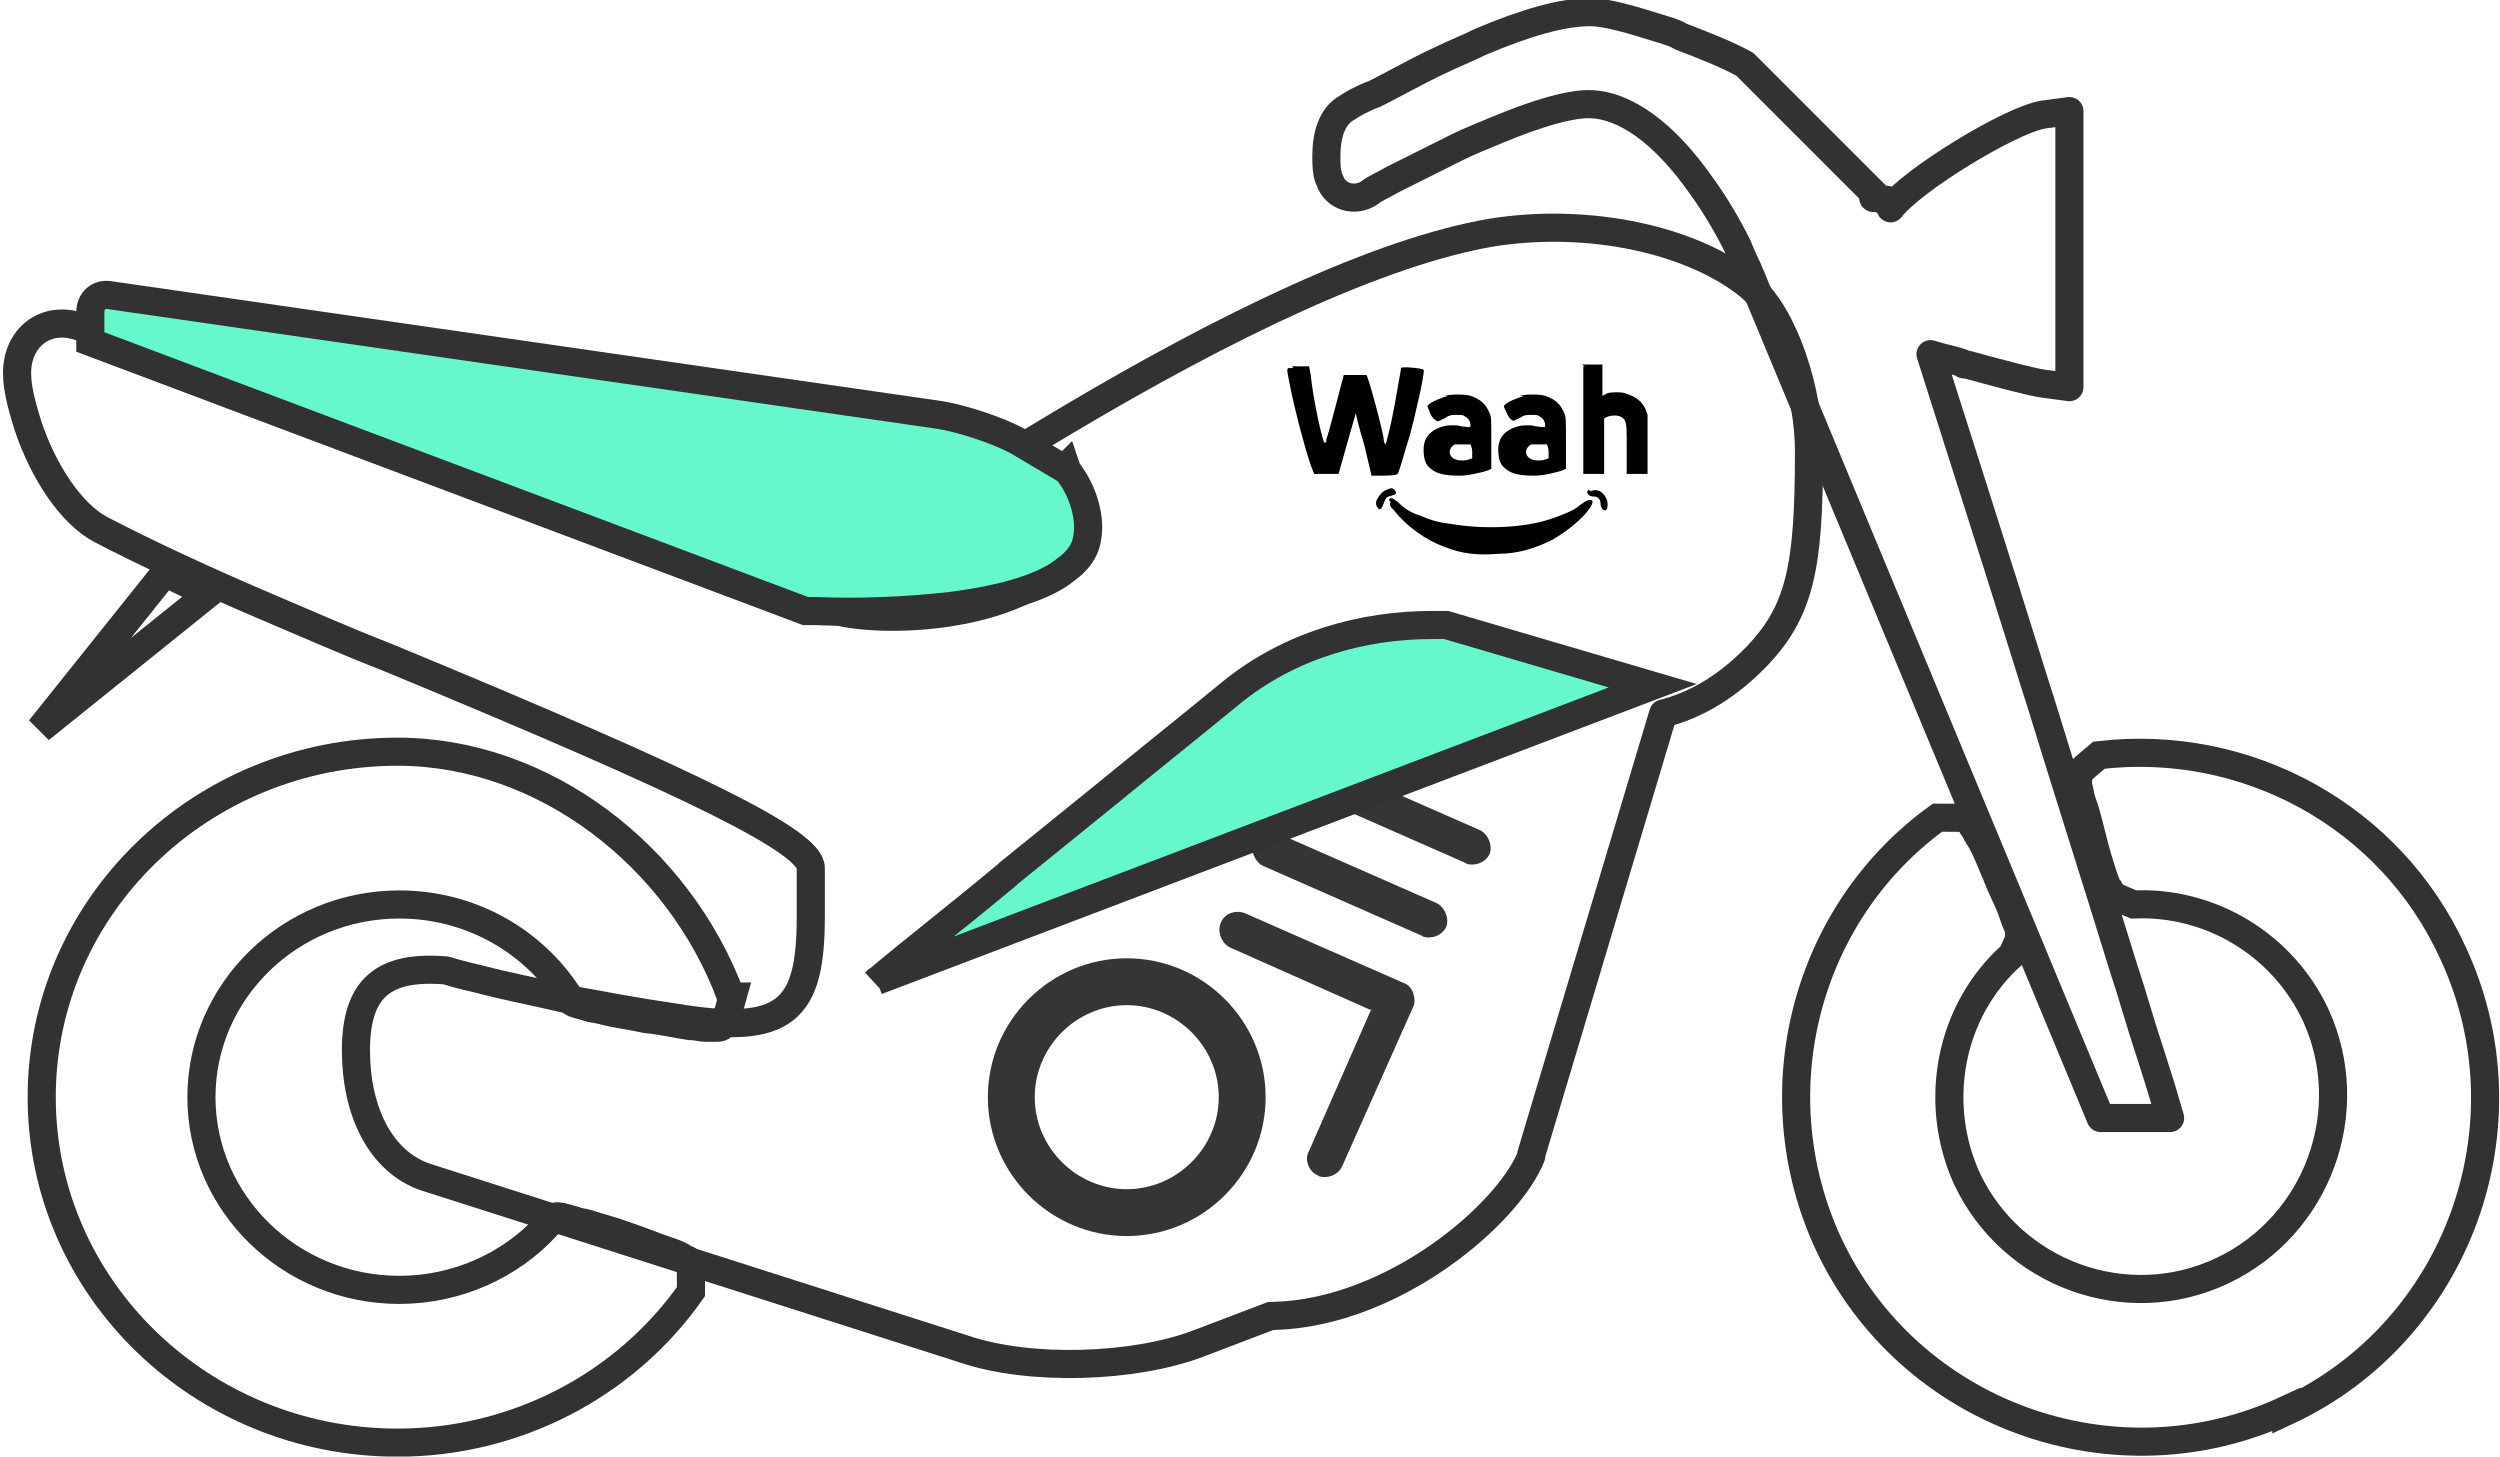 <?xml version="1.0" encoding="UTF-8"?>
<!DOCTYPE svg PUBLIC "-//W3C//DTD SVG 1.1//EN" "http://www.w3.org/Graphics/SVG/1.1/DTD/svg11.dtd">
<!-- Creator: CorelDRAW X6 -->
<svg xmlns="http://www.w3.org/2000/svg" xml:space="preserve" width="1.852in" height="1.079in" version="1.1" style="shape-rendering:geometricPrecision; text-rendering:geometricPrecision; image-rendering:optimizeQuality; fill-rule:evenodd; clip-rule:evenodd"
viewBox="0 0 1440 839"
 xmlns:xlink="http://www.w3.org/1999/xlink">
 <defs>
  <style type="text/css">
   <![CDATA[
    .str1 {stroke:#323232;stroke-width:16.198}
    .str2 {stroke:#323232;stroke-width:16.198;stroke-linejoin:round}
    .str0 {stroke:#323232;stroke-width:16.198;stroke-linecap:round;stroke-linejoin:round}
    .fil1 {fill:none}
    .fil3 {fill:black}
    .fil0 {fill:#343534}
    .fil2 {fill:#66F8CC}
   ]]>
  </style>
 </defs>
 <g id="Layer_x0020_1">
  <path id="Combined-Shape" class="fil0" d="M649 685c29,0 53,-24 53,-53 0,-29 -24,-53 -53,-53 -29,0 -53,24 -53,53 0,29 24,53 53,53l0 0 0 0zm0 -133c44,0 80,36 80,80 0,44 -36,80 -80,80 -44,0 -80,-36 -80,-80 0,-44 36,-80 80,-80zm98 -109c2,-5 9,-8 14,-5l91 40c5,2 8,9 6,14 -2,4 -6,6 -10,6 -1,0 -3,0 -4,-1l-91 -40c-5,-2 -8,-9 -6,-14zm-25 43c2,-5 9,-8 14,-6l91 40c5,2 8,9 6,14 -2,4 -6,6 -10,6 -1,0 -3,0 -4,-1l-91 -40c-5,-2 -8,-9 -6,-14zm68 96l-81 -36c-5,-2 -8,-9 -6,-14 2,-6 9,-8 14,-6l91 40c3,1 5,3 6,6 1,3 1,6 0,8l-41 92c-2,4 -6,6 -10,6 -1,0 -3,0 -4,-1 -5,-2 -8,-9 -5,-14l36 -82z"/>
  <path id="Combined-Shape_0" class="fil1 str0" d="M732 758l-42 16c-37,14 -97,16 -135,3l-310 -99c-26,-9 -40,-38 -40,-73 0,-36 16,-49 52,-46 3,1 10,3 19,5 15,4 31,7 48,11 22,4 43,8 64,11 65,11 79,-4 79,-58 0,-4 0,-8 0,-15 0,-6 0,-9 0,-13 0,-15 -64,-47 -243,-121 -28,-11 -48,-20 -67,-28 -40,-17 -72,-32 -99,-46 -17,-9 -33,-33 -42,-60 -4,-13 -7,-24 -6,-34 2,-19 19,-30 38,-22 36,15 81,33 133,53 10,4 19,7 30,11 57,21 118,44 179,66 21,8 41,15 59,21 11,4 18,6 24,9 22,11 104,10 137,-23 15,-15 15,-28 5,-44 -2,-3 -3,-5 -7,-9l-15 -18 20 -12c94,-56 182,-98 246,-109 56,-9 116,4 149,31 20,17 34,61 34,95 0,67 -5,93 -32,120 -18,18 -36,27 -52,31l-76 254 0 1c-13,33 -79,90 -148,92z"/>
  <path id="Path-Copy-11" class="fil2 str1" d="M505 565l447 -170 -119 -35c-1,0 -1,0 -3,0 -2,0 -2,0 -5,0 -39,0 -82,11 -117,40 -11,9 -27,22 -53,43 -12,10 -63,51 -74,60l-1 1c-30,25 -56,45 -76,62z"/>
  <path id="Path" class="fil2 str1" d="M613 270l-27 -16 0 0c-11,-6 -32,-13 -45,-15l-478 -69c-6,-1 -11,3 -11,10l0 17 412 155c1,0 3,0 6,0 24,1 52,0 78,-3 31,-4 54,-11 66,-21 7,-5 11,-11 12,-17 2,-9 0,-21 -6,-32 -2,-4 -5,-7 -6,-10z"/>
  <polygon id="Path_1" class="fil1 str1" points="23,420 120,342 95,330 "/>
  <path id="Combined-Shape_2" class="fil1 str1" d="M422 574c-5,18 -5,18 -10,18 -2,0 -2,0 -3,0 -2,0 -2,0 -3,0 -2,0 -5,-1 -9,-1 -7,-1 -15,-3 -25,-4 -9,-2 -18,-3 -25,-5 -4,-1 -7,-1 -9,-2 -11,-3 -8,-2 -11,-7 -21,-32 -57,-52 -97,-52 -63,0 -114,50 -114,111 0,61 51,111 114,111 33,0 64,-14 85,-37 6,-6 2,-7 16,-3 2,1 5,1 8,2 6,2 14,4 22,7 9,3 16,6 22,8 3,1 6,2 8,3 2,1 2,1 3,2 4,1 4,1 4,19 -38,54 -101,87 -169,87 -113,0 -205,-89 -205,-199 0,-110 92,-199 205,-199 84,0 162,60 192,141z"/>
  <path id="Combined-Shape_3" class="fil1 str1" d="M1317 812c-99,46 -218,3 -264,-96 -40,-87 -13,-190 63,-245 19,0 19,0 19,3 1,2 1,2 2,3 1,2 2,4 4,7 3,5 6,13 9,20 3,8 7,15 9,21 1,3 2,6 3,8 1,2 1,2 1,4 1,2 1,2 -4,13 -36,32 -46,85 -26,129 26,55 92,79 147,53 55,-26 79,-92 54,-147 -19,-41 -61,-66 -105,-64 -12,-5 -12,-5 -13,-7 -1,-2 -1,-2 -2,-3 -1,-2 -2,-5 -3,-8 -2,-6 -4,-13 -6,-21 -2,-8 -4,-16 -6,-21 -1,-3 -1,-6 -2,-8 0,-2 0,-2 0,-4 -1,-3 -1,-3 12,-14 85,-10 168,35 204,114 46,99 3,218 -96,264z"/>
  <path id="Combined-Shape_4" class="fil1 str2" d="M1079 114c2,0 3,0 5,1l1 0c1,0 7,0 4,5 12,-16 69,-51 88,-54l15 -2 0 159 -15 -2c-7,-1 -22,-5 -44,-11 -2,0 -2,0 -3,-1 -6,-2 -12,-3 -18,-5 11,35 33,103 62,196l1 3c15,49 32,102 48,154 6,18 9,30 16,51 5,16 5,16 6,19l5 17 -40 0 -202 -486 0 0c-1,-3 -4,-8 -7,-16 -6,-12 -13,-24 -21,-35 -21,-30 -44,-47 -65,-47 -11,0 -29,5 -53,15 -7,3 -15,6 -23,10 -12,6 -24,12 -36,18 -7,4 -12,6 -14,8 -9,6 -20,2 -23,-7 -2,-4 -2,-9 -2,-14 0,-12 3,-23 12,-28 3,-2 8,-5 16,-8 12,-6 24,-13 37,-19 8,-4 16,-7 24,-11 26,-11 47,-17 63,-17 9,0 23,4 42,10 3,1 7,2 10,4 13,5 26,10 37,16l76 76z"/>
  <g id="_412146912">
   <g>
    <path class="fil3" d="M913 211l-1 0 0 31 0 31 1 0c1,0 8,0 10,0l1 0 0 -16 0 -16 2 -1c3,-1 7,-1 9,1 2,2 2,4 2,19l0 13 1 0c2,0 9,0 10,0l1 0 0 -17 0 -17 -1 -3c-2,-4 -4,-6 -8,-8 -3,-1 -4,-2 -8,-2 -3,0 -6,0 -7,1l-2 1 0 -9 0 -9 -2 0c-2,0 -8,0 -10,0l0 0z"/>
    <path class="fil3" d="M745 212c0,0 -1,0 -2,0 -2,0 -2,0 0,10 3,15 8,34 12,46l2 5 2 0c2,0 12,0 12,0 0,0 9,-32 10,-35l0 -2 0 2c0,1 2,9 5,19l4 17 4 0c4,0 10,0 11,-1 1,-1 5,-16 7,-22 3,-11 9,-37 8,-38 -1,-1 -13,-2 -13,-1 0,1 -3,17 -4,23 -2,11 -5,22 -5,21 0,0 -1,-1 -1,-3 0,-3 -9,-37 -10,-37 0,0 -13,0 -13,0 0,0 -9,35 -10,37 0,1 0,2 -1,2 -1,1 -7,-27 -8,-39l-1 -5 -5 0c-3,0 -5,0 -5,0l0 0z"/>
    <path class="fil3" d="M834 228c-3,1 -9,3 -11,5 -1,1 -1,1 0,3 1,3 2,5 4,6 1,1 1,1 5,-1 3,-2 4,-2 7,-2 3,0 4,0 5,1 2,1 3,3 3,5 0,1 0,1 -1,1 0,0 -3,0 -7,-1 -5,0 -6,0 -9,1 -6,2 -10,6 -10,13 0,5 1,8 3,10 4,4 9,5 18,5 5,0 13,-2 16,-3l2 -1 0 -15c0,-14 0,-15 -1,-17 -2,-5 -5,-8 -11,-10 -3,-1 -11,-1 -15,0l0 0zm13 28c0,0 1,2 1,4l0 4 -3 1c-6,1 -10,-1 -10,-5 0,-1 1,-3 3,-4 1,0 9,0 10,0l0 0z"/>
    <path class="fil3" d="M878 228c-3,1 -9,3 -11,5 -1,1 -1,1 0,3 1,2 2,5 4,6 1,1 1,0 4,-1 3,-2 4,-2 7,-2 3,0 4,0 5,1 2,1 3,3 3,5 0,1 0,1 -1,1 0,0 -3,0 -7,-1 -5,0 -6,0 -9,1 -6,2 -10,6 -10,13 0,5 1,8 3,10 4,4 9,5 18,5 5,0 13,-2 16,-3l2 -1 0 -15c0,-14 0,-15 -1,-17 -2,-5 -5,-8 -11,-10 -3,-1 -11,-1 -15,0l0 0zm13 28c0,0 1,2 1,4l0 4 -3 1c-6,1 -10,-1 -10,-5 0,-1 1,-3 3,-4 1,0 9,0 10,0l0 0z"/>
    <path class="fil3" d="M799 282c-3,1 -5,4 -6,6 -1,2 0,4 1,5 1,1 2,0 3,-3 1,-3 2,-4 3,-4 3,-1 4,-1 4,-2 0,-1 0,-1 -1,-2 -1,-1 -2,-1 -4,0l0 0z"/>
    <path class="fil3" d="M915 282c-1,1 -1,2 0,3 0,0 1,1 3,1 3,0 4,2 4,5 1,4 4,4 4,0 0,-3 -1,-5 -3,-7 -2,-2 -5,-2 -7,-1z"/>
    <path class="fil3" d="M801 289c-1,2 0,3 2,5 7,9 18,17 29,21 10,4 19,5 31,4 11,0 21,-3 31,-8 7,-4 15,-10 20,-16 4,-5 4,-7 2,-7 -1,0 -2,0 -6,3 -3,3 -11,6 -17,8 -15,5 -37,6 -56,3 -8,-1 -12,-2 -19,-5 -6,-2 -9,-4 -13,-8 -3,-2 -4,-3 -5,-1l0 0z"/>
   </g>
  </g>
 </g>
</svg>
